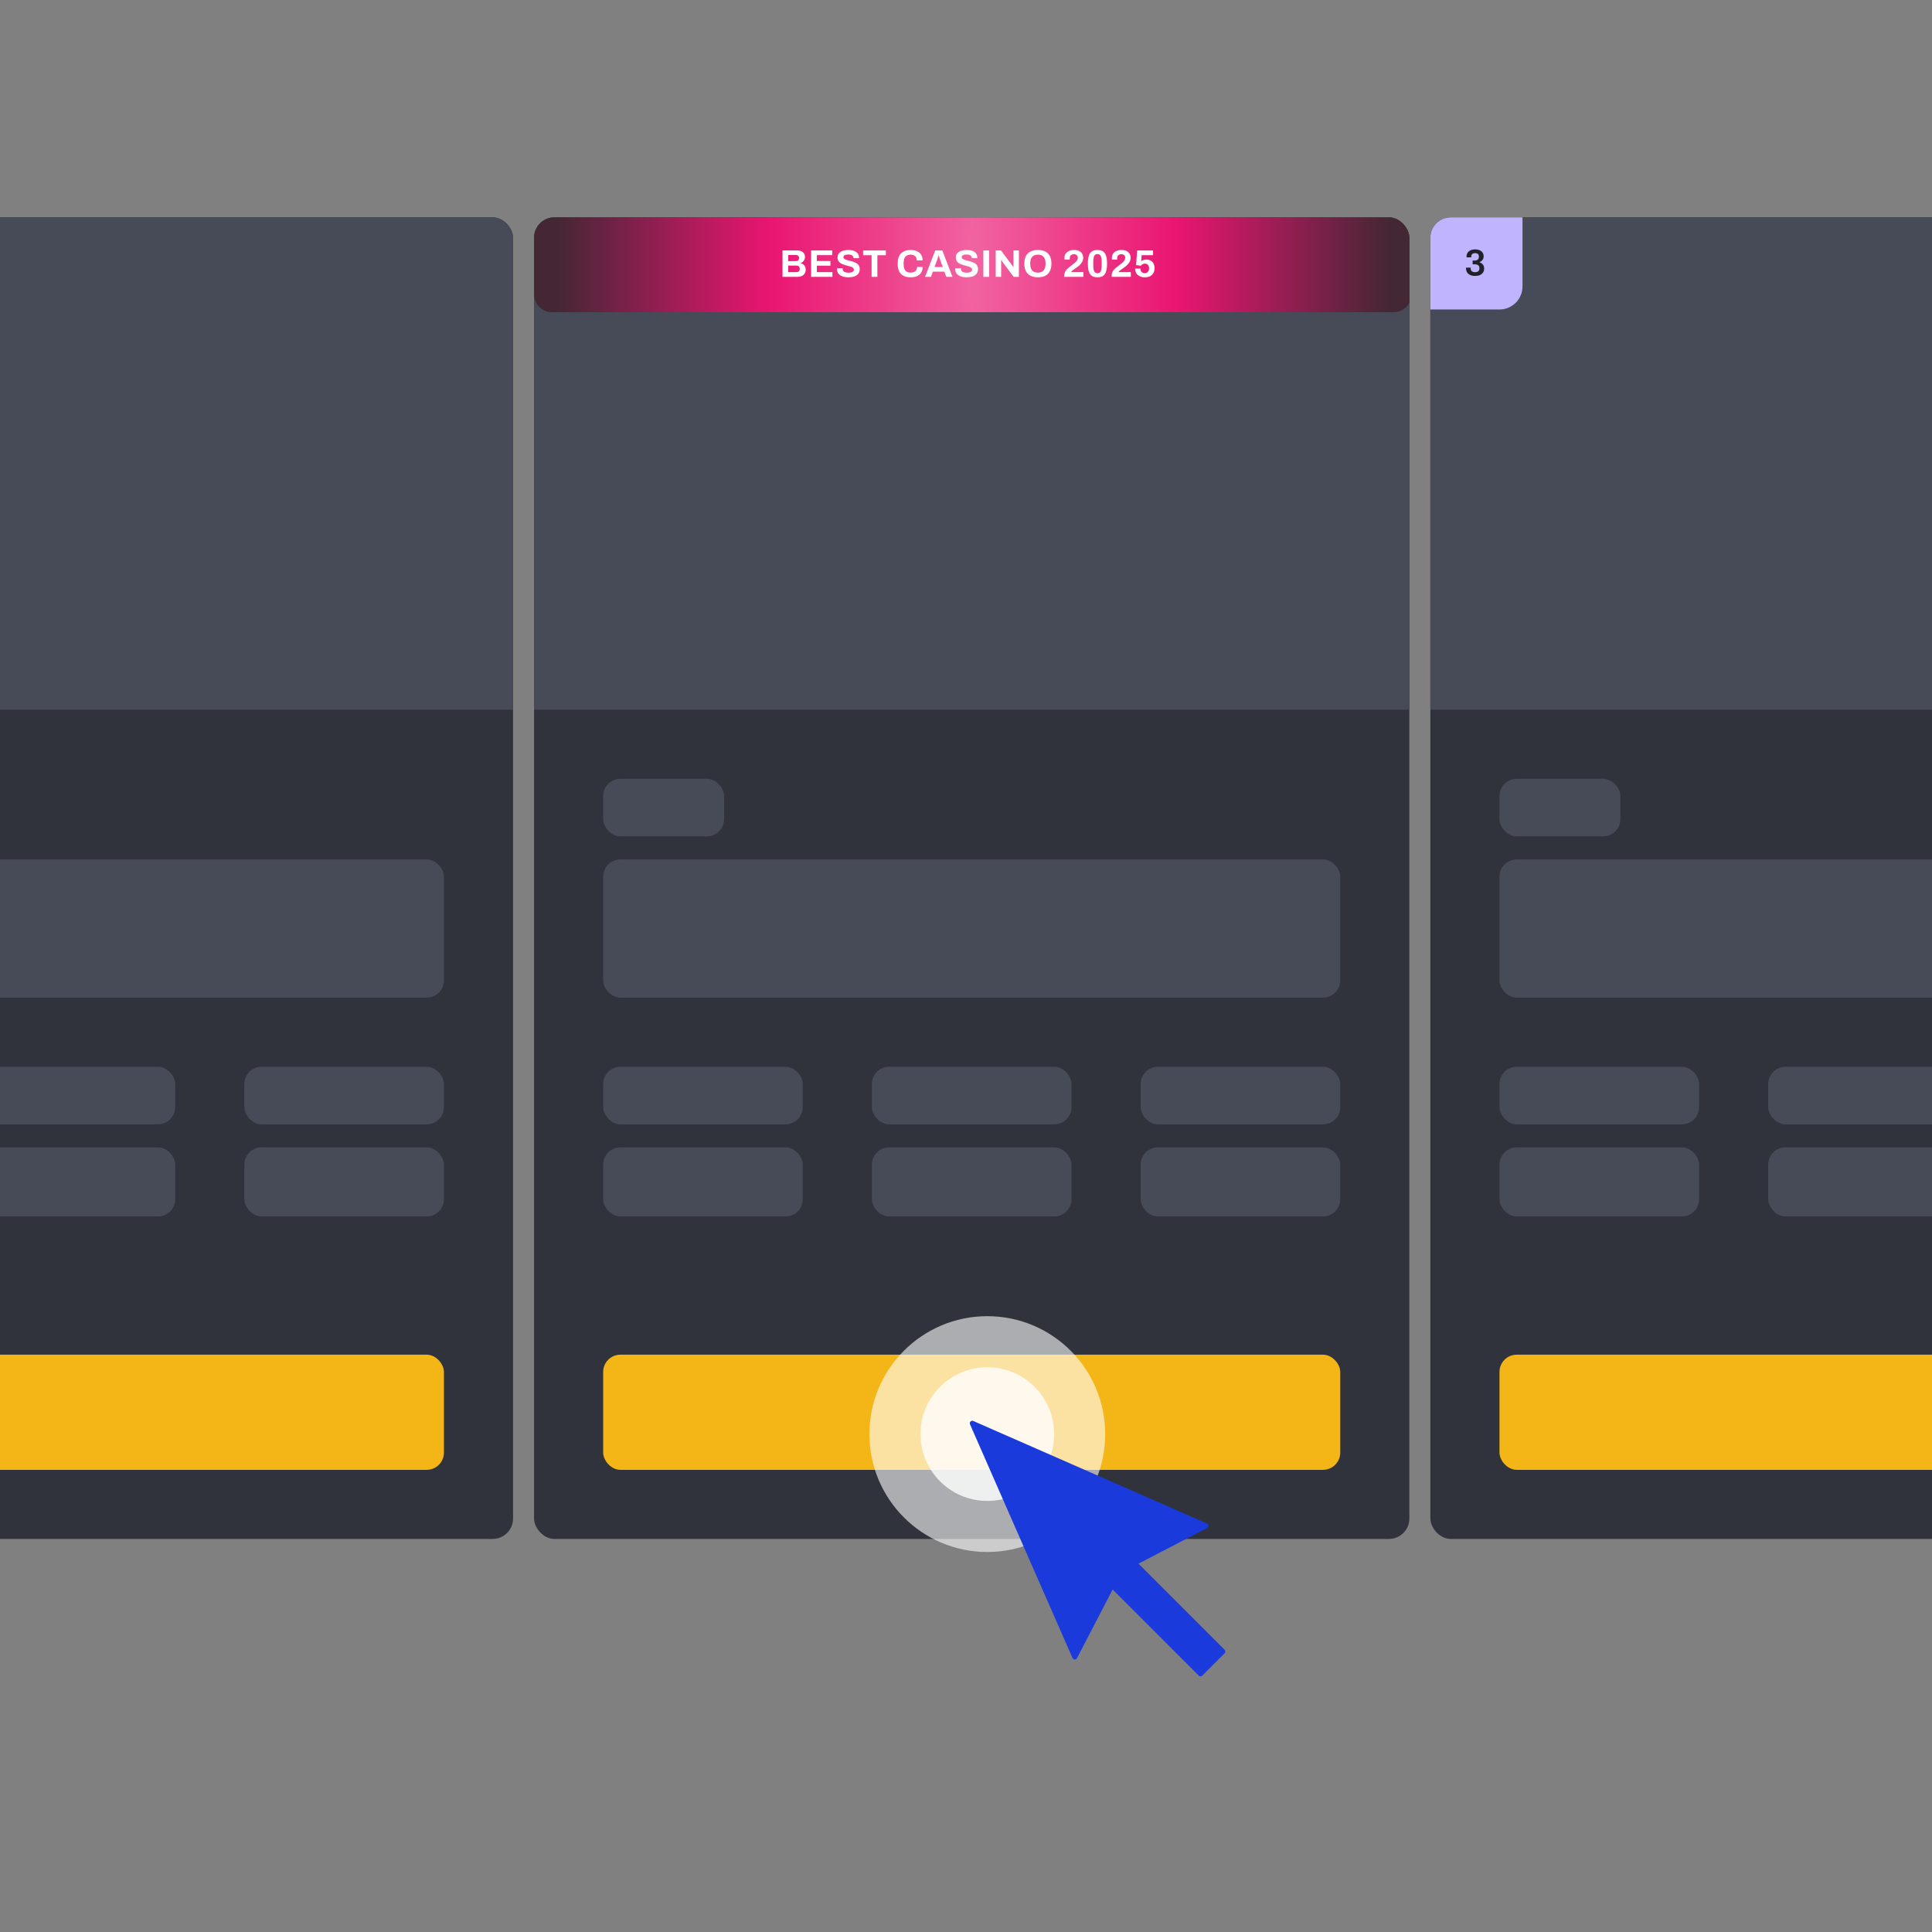 <svg width="160" height="160" viewBox="0 0 160 160" fill="none" xmlns="http://www.w3.org/2000/svg">
<rect x="0" y="0" width="160" height="160" fill="#808080" stroke="none"/>
<g clip-path="url(#clip0_3041_21603)">
<rect x="-30" y="18" width="72.489" height="109.448" rx="1.69" fill="#30333B"/>
<rect x="-30" y="18" width="72.489" height="40.775" fill="#474B57"/>
<rect x="-24.277" y="71.174" width="61.043" height="11.446" rx="1.431" fill="#474B57"/>
<rect x="-2.021" y="88.344" width="16.532" height="4.769" rx="1.431" fill="#474B57"/>
<rect x="-2.021" y="95.019" width="16.532" height="5.723" rx="1.431" fill="#474B57"/>
<rect x="20.234" y="88.344" width="16.532" height="4.769" rx="1.431" fill="#474B57"/>
<rect x="20.234" y="95.019" width="16.532" height="5.723" rx="1.431" fill="#474B57"/>
<rect x="-24.277" y="112.188" width="61.043" height="9.538" rx="1.431" fill="#F4B517"/>
</g>
<g clip-path="url(#clip1_3041_21603)">
<rect x="118.457" y="18" width="72.489" height="109.448" rx="1.69" fill="#30333B"/>
<rect x="118.457" y="18" width="72.489" height="40.775" fill="#474B57"/>
<rect x="124.18" y="64.496" width="10.015" height="4.769" rx="1.431" fill="#474B57"/>
<rect x="124.18" y="71.174" width="61.043" height="11.446" rx="1.431" fill="#474B57"/>
<rect x="124.18" y="88.344" width="16.532" height="4.769" rx="1.431" fill="#474B57"/>
<rect x="124.18" y="95.019" width="16.532" height="5.723" rx="1.431" fill="#474B57"/>
<rect x="146.434" y="88.344" width="16.532" height="4.769" rx="1.431" fill="#474B57"/>
<rect x="146.434" y="95.019" width="16.532" height="5.723" rx="1.431" fill="#474B57"/>
<rect x="124.18" y="112.188" width="61.043" height="9.538" rx="1.431" fill="#F4B517"/>
<path d="M118.457 18H126.087V23.723C126.087 24.776 125.233 25.63 124.18 25.63H118.457V18Z" fill="#C0B4FF"/>
<path d="M122.171 22.852C122.008 22.852 121.869 22.827 121.756 22.775C121.642 22.721 121.555 22.647 121.495 22.552C121.438 22.455 121.409 22.342 121.409 22.214V22.167H121.793V22.223C121.793 22.326 121.825 22.406 121.889 22.462C121.953 22.515 122.043 22.542 122.159 22.542C122.268 22.542 122.356 22.517 122.422 22.465C122.488 22.413 122.521 22.331 122.521 22.217C122.521 22.128 122.503 22.061 122.466 22.015C122.431 21.968 122.383 21.935 122.323 21.916C122.265 21.898 122.202 21.888 122.134 21.888H121.957V21.578H122.143C122.205 21.578 122.261 21.567 122.311 21.544C122.362 21.521 122.403 21.486 122.432 21.439C122.463 21.391 122.478 21.331 122.478 21.259C122.478 21.189 122.465 21.132 122.438 21.089C122.411 21.045 122.374 21.013 122.326 20.992C122.279 20.972 122.225 20.962 122.165 20.962C122.101 20.962 122.044 20.973 121.994 20.996C121.945 21.016 121.907 21.049 121.88 21.095C121.853 21.138 121.839 21.194 121.839 21.262V21.312H121.455V21.234C121.455 21.116 121.485 21.014 121.545 20.927C121.605 20.838 121.688 20.77 121.793 20.723C121.9 20.675 122.022 20.651 122.159 20.651C122.299 20.651 122.422 20.674 122.528 20.72C122.635 20.763 122.719 20.828 122.779 20.915C122.839 21.002 122.869 21.108 122.869 21.234C122.869 21.317 122.853 21.389 122.822 21.451C122.793 21.511 122.753 21.562 122.701 21.603C122.65 21.645 122.592 21.681 122.528 21.712V21.724C122.637 21.757 122.728 21.817 122.8 21.904C122.875 21.991 122.912 22.104 122.912 22.245C122.912 22.371 122.88 22.479 122.816 22.57C122.754 22.661 122.667 22.732 122.556 22.781C122.444 22.829 122.316 22.852 122.171 22.852Z" fill="#202227"/>
</g>
<g clip-path="url(#clip2_3041_21603)">
<rect x="44.228" y="18" width="72.489" height="109.448" rx="1.69" fill="#30333B"/>
<rect x="44.228" y="18" width="72.489" height="40.775" fill="#474B57"/>
<rect x="49.951" y="64.496" width="10.015" height="4.769" rx="1.431" fill="#474B57"/>
<rect x="49.951" y="71.174" width="61.043" height="11.446" rx="1.431" fill="#474B57"/>
<rect x="49.951" y="88.344" width="16.532" height="4.769" rx="1.431" fill="#474B57"/>
<rect x="49.951" y="95.019" width="16.532" height="5.723" rx="1.431" fill="#474B57"/>
<rect x="72.205" y="88.344" width="16.532" height="4.769" rx="1.431" fill="#474B57"/>
<rect x="72.205" y="95.019" width="16.532" height="5.723" rx="1.431" fill="#474B57"/>
<rect x="94.463" y="88.344" width="16.532" height="4.769" rx="1.431" fill="#474B57"/>
<rect x="94.463" y="95.019" width="16.532" height="5.723" rx="1.431" fill="#474B57"/>
<rect x="49.951" y="112.188" width="61.043" height="9.538" rx="1.431" fill="#F4B517"/>
<path d="M44.228 19.473C44.228 18.66 44.888 18 45.701 18H115.421C116.235 18 116.894 18.66 116.894 19.473V24.383C116.894 25.196 116.235 25.856 115.421 25.856H45.701C44.888 25.856 44.228 25.196 44.228 24.383V19.473Z" fill="url(#paint0_radial_3041_21603)"/>
<path d="M64.804 22.928V20.739H66.055C66.17 20.739 66.273 20.761 66.364 20.806C66.458 20.85 66.531 20.913 66.585 20.994C66.638 21.075 66.664 21.169 66.664 21.278C66.664 21.365 66.648 21.443 66.616 21.511C66.585 21.579 66.541 21.635 66.486 21.68C66.432 21.725 66.372 21.758 66.304 21.779V21.792C66.385 21.809 66.456 21.841 66.517 21.887C66.581 21.934 66.631 21.995 66.668 22.069C66.706 22.142 66.725 22.228 66.725 22.328C66.725 22.46 66.694 22.57 66.632 22.66C66.573 22.749 66.493 22.816 66.393 22.861C66.293 22.905 66.181 22.928 66.058 22.928H64.804ZM65.279 22.538H65.965C66.044 22.538 66.108 22.516 66.157 22.471C66.208 22.427 66.233 22.358 66.233 22.264C66.233 22.209 66.223 22.161 66.201 22.12C66.18 22.08 66.148 22.049 66.106 22.028C66.063 22.005 66.009 21.993 65.943 21.993H65.279V22.538ZM65.279 21.623H65.911C65.969 21.623 66.016 21.612 66.055 21.591C66.095 21.567 66.125 21.538 66.144 21.501C66.165 21.463 66.176 21.419 66.176 21.37C66.176 21.288 66.153 21.225 66.106 21.182C66.061 21.14 66.001 21.118 65.927 21.118H65.279V21.623ZM67.171 22.928V20.739H68.92V21.128H67.649V21.616H68.773V22.002H67.649V22.535H68.939V22.928H67.171ZM70.265 22.966C70.138 22.966 70.016 22.953 69.901 22.928C69.786 22.902 69.684 22.862 69.595 22.807C69.508 22.749 69.439 22.678 69.388 22.593C69.339 22.506 69.314 22.4 69.314 22.277C69.314 22.266 69.314 22.256 69.314 22.245C69.314 22.232 69.315 22.223 69.317 22.216H69.79C69.787 22.223 69.786 22.231 69.786 22.242C69.786 22.252 69.786 22.262 69.786 22.27C69.786 22.338 69.805 22.396 69.841 22.443C69.879 22.49 69.934 22.525 70.007 22.548C70.079 22.572 70.163 22.583 70.259 22.583C70.32 22.583 70.375 22.58 70.421 22.574C70.47 22.565 70.513 22.555 70.549 22.542C70.588 22.527 70.618 22.51 70.642 22.491C70.667 22.471 70.685 22.449 70.696 22.424C70.709 22.398 70.715 22.369 70.715 22.337C70.715 22.28 70.696 22.233 70.658 22.197C70.621 22.161 70.57 22.13 70.504 22.105C70.441 22.079 70.368 22.055 70.287 22.034C70.207 22.013 70.124 21.992 70.038 21.97C69.953 21.947 69.871 21.919 69.79 21.887C69.709 21.853 69.636 21.813 69.573 21.766C69.509 21.719 69.458 21.66 69.419 21.587C69.381 21.515 69.362 21.428 69.362 21.326C69.362 21.217 69.384 21.124 69.429 21.045C69.476 20.966 69.541 20.901 69.624 20.85C69.707 20.799 69.802 20.762 69.911 20.739C70.019 20.713 70.138 20.7 70.265 20.7C70.384 20.7 70.497 20.713 70.603 20.739C70.71 20.762 70.803 20.8 70.884 20.853C70.965 20.907 71.028 20.974 71.073 21.055C71.119 21.135 71.143 21.231 71.143 21.342V21.38H70.68V21.355C70.68 21.297 70.663 21.248 70.629 21.208C70.595 21.167 70.547 21.135 70.485 21.112C70.424 21.088 70.351 21.077 70.268 21.077C70.179 21.077 70.102 21.085 70.038 21.102C69.977 21.119 69.929 21.145 69.895 21.179C69.863 21.211 69.847 21.249 69.847 21.294C69.847 21.345 69.865 21.387 69.901 21.422C69.94 21.453 69.991 21.482 70.055 21.508C70.121 21.531 70.194 21.552 70.275 21.572C70.356 21.591 70.439 21.612 70.524 21.635C70.609 21.659 70.692 21.686 70.773 21.718C70.853 21.75 70.926 21.791 70.99 21.84C71.053 21.886 71.105 21.945 71.143 22.015C71.181 22.085 71.2 22.169 71.2 22.267C71.2 22.435 71.16 22.57 71.079 22.672C70.998 22.775 70.888 22.849 70.747 22.896C70.607 22.943 70.446 22.966 70.265 22.966ZM72.182 22.928V21.137H71.48V20.739H73.366V21.137H72.661V22.928H72.182ZM75.421 22.966C75.194 22.966 74.999 22.927 74.837 22.848C74.675 22.767 74.552 22.643 74.467 22.475C74.384 22.307 74.343 22.093 74.343 21.833C74.343 21.45 74.436 21.166 74.623 20.981C74.813 20.794 75.079 20.7 75.421 20.7C75.609 20.7 75.776 20.732 75.925 20.796C76.074 20.86 76.191 20.956 76.276 21.083C76.364 21.211 76.407 21.372 76.407 21.565H75.929C75.929 21.463 75.907 21.377 75.865 21.307C75.824 21.236 75.766 21.183 75.689 21.147C75.615 21.109 75.528 21.09 75.428 21.09C75.291 21.09 75.179 21.116 75.089 21.169C75.002 21.223 74.937 21.301 74.895 21.406C74.854 21.508 74.834 21.633 74.834 21.782V21.881C74.834 22.034 74.855 22.163 74.898 22.267C74.94 22.369 75.004 22.447 75.089 22.5C75.177 22.551 75.288 22.577 75.424 22.577C75.531 22.577 75.623 22.559 75.702 22.523C75.781 22.486 75.841 22.433 75.884 22.363C75.927 22.293 75.948 22.207 75.948 22.105H76.407C76.407 22.298 76.365 22.459 76.28 22.586C76.197 22.714 76.081 22.81 75.932 22.874C75.783 22.935 75.613 22.966 75.421 22.966ZM76.61 22.928L77.453 20.739H78.04L78.882 22.928H78.368L78.212 22.497H77.258L77.102 22.928H76.61ZM77.395 22.114H78.075L77.88 21.575C77.872 21.551 77.861 21.524 77.848 21.492C77.838 21.458 77.826 21.421 77.813 21.38C77.8 21.34 77.788 21.3 77.775 21.262C77.764 21.221 77.754 21.185 77.743 21.153H77.724C77.713 21.194 77.699 21.242 77.682 21.297C77.665 21.35 77.648 21.402 77.631 21.453C77.614 21.502 77.6 21.543 77.59 21.575L77.395 22.114ZM80.059 22.966C79.931 22.966 79.81 22.953 79.695 22.928C79.58 22.902 79.478 22.862 79.388 22.807C79.301 22.749 79.232 22.678 79.181 22.593C79.132 22.506 79.108 22.4 79.108 22.277C79.108 22.266 79.108 22.256 79.108 22.245C79.108 22.232 79.109 22.223 79.111 22.216H79.583C79.581 22.223 79.58 22.231 79.58 22.242C79.58 22.252 79.58 22.262 79.58 22.27C79.58 22.338 79.598 22.396 79.634 22.443C79.673 22.49 79.728 22.525 79.8 22.548C79.873 22.572 79.957 22.583 80.052 22.583C80.114 22.583 80.168 22.58 80.215 22.574C80.264 22.565 80.307 22.555 80.343 22.542C80.381 22.527 80.412 22.51 80.435 22.491C80.461 22.471 80.479 22.449 80.49 22.424C80.502 22.398 80.509 22.369 80.509 22.337C80.509 22.28 80.49 22.233 80.451 22.197C80.415 22.161 80.364 22.13 80.298 22.105C80.234 22.079 80.162 22.055 80.081 22.034C80 22.013 79.917 21.992 79.832 21.97C79.747 21.947 79.664 21.919 79.583 21.887C79.502 21.853 79.43 21.813 79.366 21.766C79.302 21.719 79.251 21.66 79.213 21.587C79.175 21.515 79.156 21.428 79.156 21.326C79.156 21.217 79.178 21.124 79.223 21.045C79.269 20.966 79.334 20.901 79.417 20.85C79.5 20.799 79.596 20.762 79.704 20.739C79.813 20.713 79.931 20.7 80.059 20.7C80.178 20.7 80.291 20.713 80.397 20.739C80.503 20.762 80.597 20.8 80.678 20.853C80.759 20.907 80.822 20.974 80.866 21.055C80.913 21.135 80.936 21.231 80.936 21.342V21.38H80.474V21.355C80.474 21.297 80.457 21.248 80.422 21.208C80.388 21.167 80.341 21.135 80.279 21.112C80.217 21.088 80.145 21.077 80.062 21.077C79.973 21.077 79.896 21.085 79.832 21.102C79.77 21.119 79.723 21.145 79.689 21.179C79.657 21.211 79.641 21.249 79.641 21.294C79.641 21.345 79.659 21.387 79.695 21.422C79.733 21.453 79.784 21.482 79.848 21.508C79.914 21.531 79.987 21.552 80.068 21.572C80.149 21.591 80.232 21.612 80.317 21.635C80.402 21.659 80.485 21.686 80.566 21.718C80.647 21.75 80.719 21.791 80.783 21.84C80.847 21.886 80.898 21.945 80.936 22.015C80.975 22.085 80.994 22.169 80.994 22.267C80.994 22.435 80.953 22.57 80.873 22.672C80.792 22.775 80.681 22.849 80.541 22.896C80.4 22.943 80.24 22.966 80.059 22.966ZM81.436 22.928V20.739H81.912V22.928H81.436ZM82.46 22.928V20.739H82.897L83.778 21.919C83.791 21.934 83.807 21.956 83.826 21.983C83.845 22.009 83.863 22.034 83.88 22.06C83.897 22.085 83.909 22.105 83.915 22.12H83.931C83.931 22.084 83.931 22.049 83.931 22.015C83.931 21.979 83.931 21.947 83.931 21.919V20.739H84.381V22.928H83.944L83.044 21.718C83.023 21.689 83.001 21.656 82.977 21.619C82.954 21.583 82.937 21.556 82.926 21.536H82.91C82.91 21.568 82.91 21.6 82.91 21.632C82.91 21.662 82.91 21.691 82.91 21.718V22.928H82.46ZM85.951 22.966C85.719 22.966 85.519 22.925 85.351 22.842C85.183 22.759 85.055 22.633 84.965 22.465C84.876 22.297 84.831 22.086 84.831 21.833C84.831 21.576 84.876 21.364 84.965 21.198C85.055 21.03 85.183 20.906 85.351 20.825C85.519 20.742 85.719 20.7 85.951 20.7C86.188 20.7 86.388 20.742 86.555 20.825C86.723 20.906 86.851 21.03 86.941 21.198C87.03 21.364 87.075 21.576 87.075 21.833C87.075 22.086 87.03 22.297 86.941 22.465C86.851 22.633 86.723 22.759 86.555 22.842C86.388 22.925 86.188 22.966 85.951 22.966ZM85.951 22.577C86.056 22.577 86.147 22.562 86.226 22.532C86.305 22.502 86.371 22.458 86.424 22.398C86.477 22.338 86.517 22.266 86.545 22.181C86.573 22.094 86.586 21.995 86.586 21.884V21.785C86.586 21.673 86.573 21.573 86.545 21.485C86.517 21.398 86.477 21.326 86.424 21.268C86.371 21.209 86.305 21.164 86.226 21.134C86.147 21.105 86.056 21.09 85.951 21.09C85.849 21.09 85.759 21.105 85.68 21.134C85.601 21.164 85.535 21.209 85.482 21.268C85.429 21.326 85.389 21.398 85.361 21.485C85.335 21.573 85.323 21.673 85.323 21.785V21.884C85.323 21.995 85.335 22.094 85.361 22.181C85.389 22.266 85.429 22.338 85.482 22.398C85.535 22.458 85.601 22.502 85.68 22.532C85.759 22.562 85.849 22.577 85.951 22.577ZM88.135 22.928V22.813C88.135 22.717 88.152 22.63 88.186 22.551C88.22 22.473 88.267 22.4 88.326 22.334C88.386 22.268 88.452 22.206 88.524 22.146C88.597 22.086 88.671 22.029 88.748 21.974C88.835 21.908 88.917 21.843 88.993 21.779C89.072 21.715 89.136 21.647 89.185 21.575C89.234 21.5 89.258 21.418 89.258 21.329C89.258 21.286 89.248 21.244 89.227 21.201C89.205 21.159 89.171 21.124 89.124 21.096C89.08 21.066 89.019 21.051 88.942 21.051C88.864 21.051 88.799 21.065 88.748 21.093C88.697 21.118 88.657 21.156 88.63 21.204C88.604 21.251 88.591 21.31 88.591 21.38V21.495H88.164C88.162 21.484 88.159 21.469 88.157 21.45C88.155 21.431 88.154 21.408 88.154 21.38C88.154 21.225 88.189 21.097 88.26 20.997C88.332 20.897 88.429 20.823 88.55 20.774C88.673 20.725 88.813 20.7 88.968 20.7C89.108 20.7 89.225 20.721 89.319 20.761C89.415 20.799 89.491 20.851 89.549 20.917C89.606 20.981 89.647 21.051 89.67 21.128C89.696 21.202 89.708 21.275 89.708 21.345C89.708 21.445 89.69 21.536 89.654 21.619C89.618 21.702 89.569 21.78 89.507 21.852C89.446 21.925 89.372 21.995 89.287 22.063C89.202 22.129 89.112 22.195 89.016 22.261C88.967 22.295 88.92 22.328 88.876 22.36C88.833 22.392 88.796 22.423 88.764 22.452C88.734 22.48 88.711 22.508 88.694 22.535H89.724V22.928H88.135ZM90.888 22.966C90.756 22.966 90.64 22.947 90.54 22.909C90.44 22.868 90.356 22.805 90.288 22.717C90.222 22.628 90.172 22.511 90.138 22.366C90.106 22.221 90.09 22.044 90.09 21.833C90.09 21.62 90.106 21.443 90.138 21.3C90.172 21.156 90.222 21.038 90.288 20.949C90.356 20.86 90.44 20.796 90.54 20.758C90.64 20.719 90.756 20.7 90.888 20.7C91.022 20.7 91.138 20.719 91.236 20.758C91.334 20.796 91.416 20.86 91.482 20.949C91.55 21.038 91.6 21.156 91.632 21.3C91.666 21.443 91.683 21.62 91.683 21.833C91.683 22.044 91.666 22.221 91.632 22.366C91.6 22.511 91.55 22.628 91.482 22.717C91.416 22.805 91.334 22.868 91.236 22.909C91.138 22.947 91.022 22.966 90.888 22.966ZM90.888 22.622C90.982 22.622 91.053 22.597 91.102 22.548C91.151 22.497 91.185 22.42 91.204 22.318C91.223 22.216 91.233 22.088 91.233 21.935V21.738C91.233 21.582 91.223 21.453 91.204 21.351C91.185 21.247 91.151 21.169 91.102 21.118C91.053 21.067 90.982 21.042 90.888 21.042C90.795 21.042 90.722 21.067 90.671 21.118C90.622 21.169 90.588 21.246 90.569 21.348C90.55 21.448 90.54 21.576 90.54 21.731V21.929C90.54 22.084 90.55 22.214 90.569 22.318C90.588 22.42 90.622 22.497 90.671 22.548C90.722 22.597 90.795 22.622 90.888 22.622ZM92.062 22.928V22.813C92.062 22.717 92.079 22.63 92.113 22.551C92.147 22.473 92.194 22.4 92.253 22.334C92.313 22.268 92.379 22.206 92.451 22.146C92.523 22.086 92.598 22.029 92.675 21.974C92.762 21.908 92.844 21.843 92.92 21.779C92.999 21.715 93.063 21.647 93.112 21.575C93.161 21.5 93.185 21.418 93.185 21.329C93.185 21.286 93.175 21.244 93.153 21.201C93.132 21.159 93.098 21.124 93.051 21.096C93.007 21.066 92.946 21.051 92.869 21.051C92.79 21.051 92.726 21.065 92.675 21.093C92.624 21.118 92.584 21.156 92.556 21.204C92.531 21.251 92.518 21.31 92.518 21.38V21.495H92.091C92.088 21.484 92.086 21.469 92.084 21.45C92.082 21.431 92.081 21.408 92.081 21.38C92.081 21.225 92.116 21.097 92.186 20.997C92.259 20.897 92.356 20.823 92.477 20.774C92.6 20.725 92.74 20.7 92.895 20.7C93.035 20.7 93.152 20.721 93.246 20.761C93.342 20.799 93.418 20.851 93.476 20.917C93.533 20.981 93.573 21.051 93.597 21.128C93.622 21.202 93.635 21.275 93.635 21.345C93.635 21.445 93.617 21.536 93.581 21.619C93.545 21.702 93.496 21.78 93.434 21.852C93.372 21.925 93.299 21.995 93.214 22.063C93.129 22.129 93.038 22.195 92.943 22.261C92.894 22.295 92.847 22.328 92.802 22.36C92.76 22.392 92.722 22.423 92.691 22.452C92.661 22.48 92.637 22.508 92.62 22.535H93.651V22.928H92.062ZM94.818 22.966C94.652 22.966 94.508 22.937 94.384 22.88C94.263 22.82 94.169 22.736 94.103 22.628C94.037 22.519 94.004 22.391 94.004 22.242H94.442C94.442 22.316 94.456 22.383 94.483 22.443C94.513 22.5 94.555 22.545 94.611 22.577C94.666 22.607 94.731 22.622 94.805 22.622C94.878 22.622 94.939 22.605 94.991 22.574C95.044 22.542 95.085 22.496 95.115 22.436C95.145 22.375 95.16 22.299 95.16 22.21C95.16 22.127 95.145 22.058 95.115 22.002C95.087 21.945 95.047 21.902 94.994 21.875C94.943 21.845 94.882 21.83 94.812 21.83C94.757 21.83 94.708 21.84 94.665 21.859C94.625 21.876 94.59 21.897 94.56 21.923C94.53 21.948 94.504 21.976 94.483 22.006L94.084 21.954L94.174 20.739H95.489V21.131H94.544L94.509 21.626C94.532 21.609 94.563 21.591 94.601 21.572C94.639 21.552 94.686 21.535 94.742 21.52C94.799 21.503 94.865 21.495 94.939 21.495C95.067 21.495 95.181 21.521 95.281 21.575C95.383 21.628 95.464 21.708 95.524 21.814C95.583 21.918 95.613 22.051 95.613 22.213C95.613 22.368 95.58 22.502 95.514 22.615C95.45 22.728 95.359 22.815 95.24 22.877C95.123 22.936 94.982 22.966 94.818 22.966Z" fill="white"/>
</g>
<path d="M81.764 128.529C87.157 128.529 91.529 124.157 91.529 118.765C91.529 113.372 87.157 109 81.764 109C76.372 109 72 113.372 72 118.765C72 124.157 76.372 128.529 81.764 128.529Z" fill="white" fill-opacity="0.6"/>
<path d="M81.764 124.3C84.822 124.3 87.3 121.822 87.3 118.764C87.3 115.707 84.822 113.229 81.764 113.229C78.707 113.229 76.228 115.707 76.228 118.764C76.228 121.822 78.707 124.3 81.764 124.3Z" fill="white" fill-opacity="0.8"/>
<path d="M99.936 126.161L80.585 117.672C80.424 117.621 80.271 117.773 80.323 117.935L88.811 137.286C88.864 137.452 89.088 137.483 89.184 137.337L92.144 131.636L99.274 138.766C99.355 138.847 99.487 138.847 99.569 138.766L101.415 136.919C101.497 136.838 101.497 136.706 101.415 136.624L94.285 129.494L99.987 126.534C100.134 126.437 100.103 126.214 99.936 126.161Z" fill="#1A3ADB"/>
<defs>
<radialGradient id="paint0_radial_3041_21603" cx="0" cy="0" r="1" gradientUnits="userSpaceOnUse" gradientTransform="translate(80.561 21.928) rotate(180) scale(43.329 566.66)">
<stop stop-color="#F163A1"/>
<stop offset="0.39" stop-color="#EA1571"/>
<stop offset="0.798" stop-color="#442734"/>
</radialGradient>
<clipPath id="clip0_3041_21603">
<rect x="-30" y="18" width="72.489" height="109.448" rx="1.69" fill="white"/>
</clipPath>
<clipPath id="clip1_3041_21603">
<rect x="118.457" y="18" width="72.489" height="109.448" rx="1.69" fill="white"/>
</clipPath>
<clipPath id="clip2_3041_21603">
<rect x="44.228" y="18" width="72.489" height="109.448" rx="1.69" fill="white"/>
</clipPath>
</defs>
</svg>
